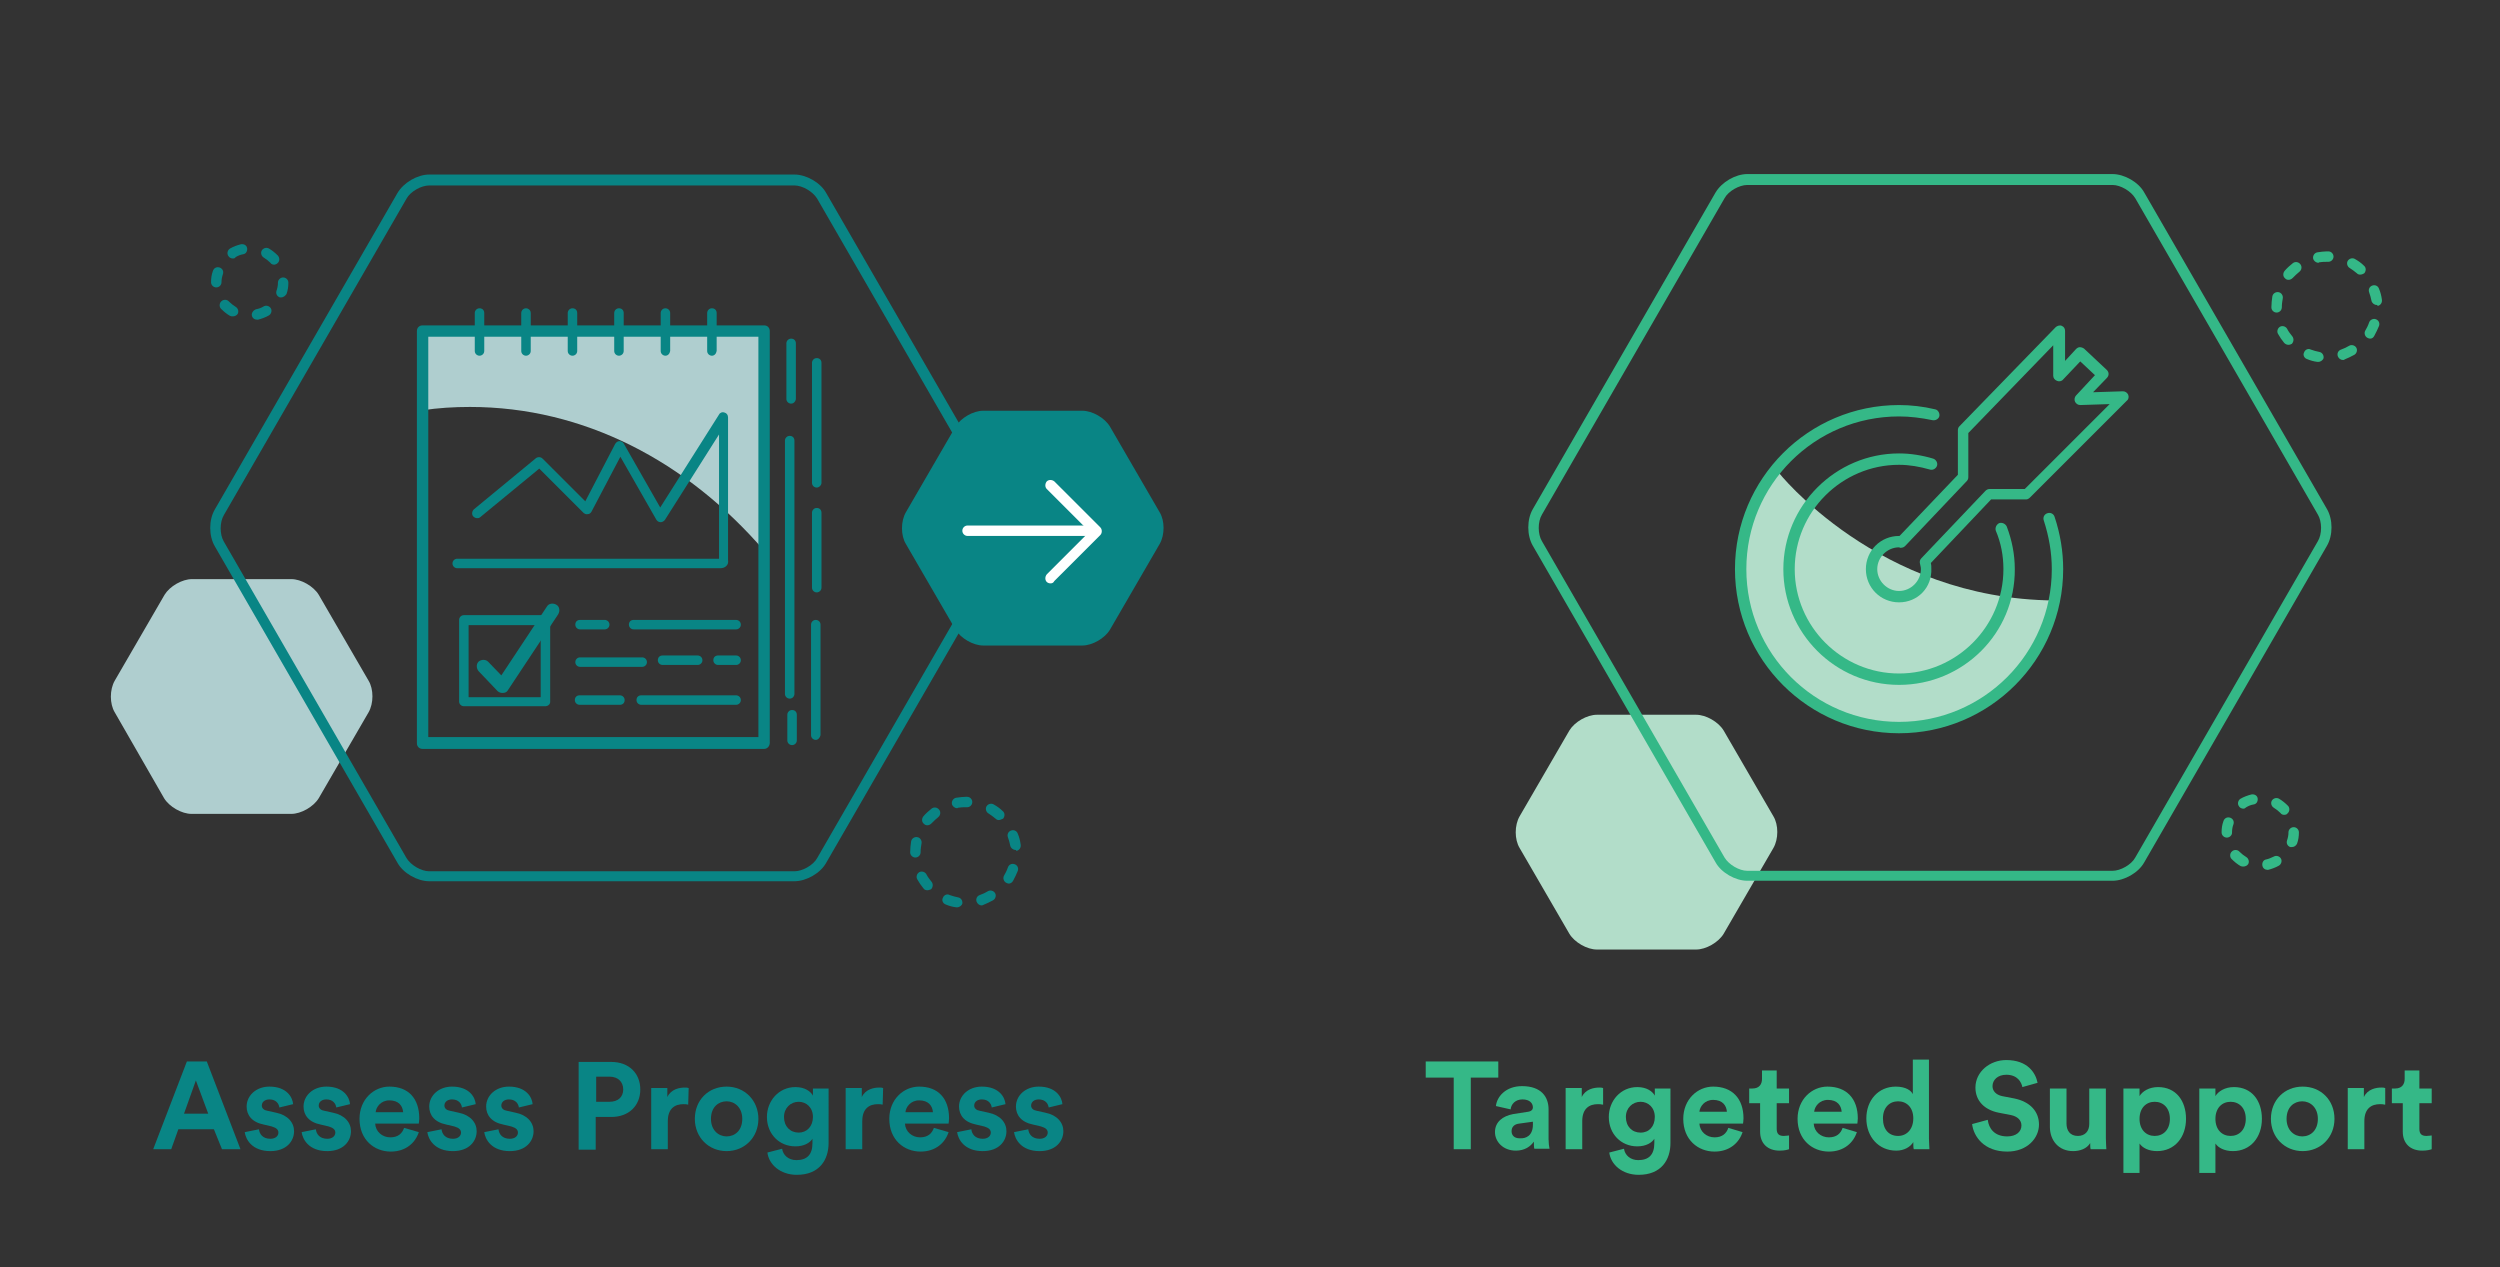 <?xml version="1.0" encoding="utf-8"?>
<!-- Generator: Adobe Illustrator 27.0.0, SVG Export Plug-In . SVG Version: 6.00 Build 0)  -->
<svg version="1.1" id="Layer_1" xmlns="http://www.w3.org/2000/svg" xmlns:xlink="http://www.w3.org/1999/xlink" x="0px" y="0px"
	 viewBox="0 0 527.1 267.2" style="enable-background:new 0 0 527.1 267.2;" xml:space="preserve">
<rect x="0" y="0" width="527.1" height="267.2" fill="#333333" stroke="none"/>
<style type="text/css">
	.st0{fill:#35B887;}
	.st1{fill:#B2DDC9;}
	.st2{fill:#34B887;}
	.st3{fill:#098585;}
	.st4{fill:#AFCECF;}
	.st5{fill:#FFFFFF;}
</style>
<g>
	<g>
		<path class="st0" d="M310.1,227.2v15.1h-3.6v-15.1h-5.9v-3.4h15.3v3.4H310.1z"/>
		<path class="st0" d="M319,234.9l3.2-0.5c0.7-0.1,1-0.5,1-0.9c0-0.9-0.7-1.7-2.2-1.7c-1.5,0-2.4,1-2.5,2.1l-3.1-0.7
			c0.2-2,2.1-4.2,5.5-4.2c4.1,0,5.6,2.3,5.6,4.9v6.3c0,0.7,0.1,1.6,0.2,2h-3.2c-0.1-0.3-0.1-1-0.1-1.5c-0.7,1-1.9,1.9-3.8,1.9
			c-2.7,0-4.4-1.9-4.4-3.9C315.2,236.5,316.9,235.3,319,234.9z M323.2,237.1v-0.6l-2.9,0.4c-0.9,0.1-1.6,0.6-1.6,1.6
			c0,0.8,0.5,1.5,1.7,1.5C321.8,240.1,323.2,239.4,323.2,237.1z"/>
		<path class="st0" d="M337.9,232.9c-0.4-0.1-0.7-0.1-1-0.1c-1.8,0-3.3,0.9-3.3,3.6v5.9h-3.5v-12.9h3.4v1.9c0.8-1.7,2.6-2,3.7-2
			c0.3,0,0.5,0,0.8,0.1V232.9z"/>
		<path class="st0" d="M342.4,242.2c0.2,1.4,1.4,2.4,3,2.4c2.2,0,3.4-1.1,3.4-3.6v-0.9c-0.5,0.8-1.7,1.6-3.6,1.6c-3.4,0-6-2.6-6-6.2
			c0-3.4,2.5-6.3,6-6.3c2,0,3.2,0.9,3.7,1.8v-1.5h3.3V241c0,3.5-1.9,6.7-6.7,6.7c-3.5,0-5.9-2.2-6.2-4.7L342.4,242.2z M348.9,235.5
			c0-2-1.4-3.2-3-3.2c-1.7,0-3.1,1.3-3.1,3.2c0,2,1.3,3.3,3.1,3.3C347.7,238.8,348.9,237.5,348.9,235.5z"/>
		<path class="st0" d="M367.4,238.7c-0.7,2.2-2.7,4.1-5.9,4.1c-3.5,0-6.6-2.5-6.6-6.9c0-4.1,3-6.8,6.3-6.8c4,0,6.4,2.5,6.4,6.7
			c0,0.5-0.1,1-0.1,1.1h-9.2c0.1,1.7,1.5,2.9,3.2,2.9c1.6,0,2.5-0.8,2.9-2L367.4,238.7z M364.1,234.4c-0.1-1.3-0.9-2.5-2.9-2.5
			c-1.8,0-2.8,1.4-2.9,2.5H364.1z"/>
		<path class="st0" d="M374.6,229.5h2.6v3.1h-2.6v5.4c0,1.1,0.5,1.5,1.5,1.5c0.4,0,0.9-0.1,1.1-0.1v2.9c-0.3,0.1-0.9,0.3-2,0.3
			c-2.5,0-4.1-1.5-4.1-4v-6h-2.3v-3.1h0.7c1.4,0,2-0.9,2-2v-1.8h3.1V229.5z"/>
		<path class="st0" d="M391.5,238.7c-0.7,2.2-2.7,4.1-5.9,4.1c-3.5,0-6.6-2.5-6.6-6.9c0-4.1,3-6.8,6.3-6.8c4,0,6.4,2.5,6.4,6.7
			c0,0.5-0.1,1-0.1,1.1h-9.2c0.1,1.7,1.5,2.9,3.2,2.9c1.6,0,2.5-0.8,2.9-2L391.5,238.7z M388.3,234.4c-0.1-1.3-0.9-2.5-2.9-2.5
			c-1.8,0-2.8,1.4-2.9,2.5H388.3z"/>
		<path class="st0" d="M406.7,240c0,0.9,0.1,1.8,0.1,2.3h-3.3c-0.1-0.3-0.1-0.9-0.1-1.5c-0.6,1-1.9,1.8-3.6,1.8
			c-3.7,0-6.3-2.9-6.3-6.8c0-3.8,2.5-6.7,6.2-6.7c2.2,0,3.3,0.9,3.6,1.6v-7.3h3.4V240z M400.2,239.5c1.8,0,3.2-1.4,3.2-3.7
			c0-2.3-1.4-3.6-3.2-3.6c-1.8,0-3.2,1.3-3.2,3.6C397,238.2,398.3,239.5,400.2,239.5z"/>
		<path class="st0" d="M426.4,229.2c-0.2-1-1-2.6-3.4-2.6c-1.8,0-2.9,1.1-2.9,2.4c0,1,0.7,1.8,2,2.1l2.6,0.5
			c3.4,0.7,5.2,2.8,5.2,5.5c0,2.8-2.4,5.7-6.7,5.7c-4.9,0-7.1-3.2-7.4-5.8l3.3-0.9c0.2,1.8,1.4,3.5,4.1,3.5c1.9,0,3-1,3-2.3
			c0-1.1-0.8-1.9-2.2-2.2l-2.6-0.5c-3-0.6-4.9-2.5-4.9-5.3c0-3.3,3-5.8,6.5-5.8c4.5,0,6.2,2.7,6.6,4.8L426.4,229.2z"/>
		<path class="st0" d="M440.7,241c-0.7,1.2-2.2,1.7-3.6,1.7c-3.1,0-4.9-2.3-4.9-5.1v-8.1h3.5v7.4c0,1.4,0.7,2.6,2.4,2.6
			c1.5,0,2.4-1,2.4-2.5v-7.5h3.5V240c0,1,0.1,1.9,0.1,2.3h-3.3C440.7,242.1,440.7,241.5,440.7,241z"/>
		<path class="st0" d="M447.7,247.3v-17.8h3.4v1.6c0.6-1,2-1.9,3.9-1.9c3.8,0,5.9,2.9,5.9,6.7c0,3.9-2.4,6.8-6.1,6.8
			c-1.8,0-3.1-0.7-3.7-1.6v6.2H447.7z M454.3,232.3c-1.8,0-3.2,1.3-3.2,3.6c0,2.3,1.4,3.6,3.2,3.6c1.8,0,3.2-1.3,3.2-3.6
			C457.5,233.6,456.1,232.3,454.3,232.3z"/>
		<path class="st0" d="M463.7,247.3v-17.8h3.4v1.6c0.6-1,2-1.9,3.9-1.9c3.8,0,5.9,2.9,5.9,6.7c0,3.9-2.4,6.8-6.1,6.8
			c-1.8,0-3.1-0.7-3.7-1.6v6.2H463.7z M470.3,232.3c-1.8,0-3.2,1.3-3.2,3.6c0,2.3,1.4,3.6,3.2,3.6c1.8,0,3.2-1.3,3.2-3.6
			C473.5,233.6,472.1,232.3,470.3,232.3z"/>
		<path class="st0" d="M492.2,235.9c0,3.9-2.9,6.8-6.7,6.8c-3.8,0-6.7-2.9-6.7-6.8c0-4,2.9-6.8,6.7-6.8
			C489.3,229.1,492.2,231.9,492.2,235.9z M488.7,235.9c0-2.4-1.6-3.7-3.3-3.7c-1.7,0-3.3,1.2-3.3,3.7c0,2.4,1.6,3.7,3.3,3.7
			C487.2,239.6,488.7,238.3,488.7,235.9z"/>
		<path class="st0" d="M502.8,232.9c-0.4-0.1-0.7-0.1-1-0.1c-1.8,0-3.3,0.9-3.3,3.6v5.9H495v-12.9h3.4v1.9c0.8-1.7,2.6-2,3.7-2
			c0.3,0,0.5,0,0.8,0.1V232.9z"/>
		<path class="st0" d="M510.1,229.5h2.6v3.1h-2.6v5.4c0,1.1,0.5,1.5,1.5,1.5c0.4,0,0.9-0.1,1.1-0.1v2.9c-0.3,0.1-0.9,0.3-2,0.3
			c-2.5,0-4.1-1.5-4.1-4v-6h-2.3v-3.1h0.7c1.4,0,2-0.9,2-2v-1.8h3.1V229.5z"/>
	</g>
	<g>
		<g>
			<path class="st1" d="M320.4,178.8c-1.1-1.8-1.1-4.8,0-6.7l10.5-18.1c1.1-1.8,3.7-3.3,5.8-3.3h20.9c2.1,0,4.7,1.5,5.8,3.3
				l10.5,18.1c1.1,1.8,1.1,4.8,0,6.7l-10.5,18.1c-1.1,1.8-3.7,3.3-5.8,3.3h-20.9c-2.1,0-4.7-1.5-5.8-3.3L320.4,178.8z"/>
		</g>
	</g>
	<g>
		<g>
			<path class="st2" d="M445.4,185.7h-77c-2.5,0-5.5-1.7-6.7-3.9l-38.5-66.7c-1.3-2.2-1.3-5.6,0-7.8l38.5-66.7
				c1.3-2.2,4.2-3.9,6.7-3.9h77c2.5,0,5.5,1.7,6.7,3.9l38.5,66.7c1.3,2.2,1.3,5.6,0,7.8l-38.5,66.7
				C450.9,184,447.9,185.7,445.4,185.7z M368.4,39c-1.7,0-4,1.3-4.8,2.8l-38.5,66.7c-0.9,1.5-0.9,4.1,0,5.6l38.5,66.7
				c0.9,1.5,3.1,2.8,4.8,2.8h77c1.7,0,4-1.3,4.8-2.8l38.5-66.7c0.9-1.5,0.9-4.1,0-5.6l-38.5-66.7c-0.9-1.5-3.1-2.8-4.8-2.8H368.4z"
				/>
		</g>
	</g>
	<g>
		<g>
			<path class="st1" d="M374.9,99.5c-3.8,4.8-6.3,10.7-6.9,17.2c-1.9,18.3,9.2,34.3,29.9,36.6c23.5,2.6,38.2-26.6,35.2-26.7
				C395.9,126.3,374.9,99.5,374.9,99.5z"/>
		</g>
		<g>
			<path class="st0" d="M400.4,127c-3.9,0-7-3.1-7-7c0-3.9,3.1-7,7-7c0,0,0,0,0.1,0l12.3-12.9v-9.4c0-0.3,0.1-0.6,0.3-0.8L433.4,69
				c0.3-0.3,0.9-0.5,1.3-0.3c0.5,0.2,0.7,0.6,0.7,1.1v6.3l2.3-2.5c0.2-0.2,0.5-0.4,0.8-0.4c0.3,0,0.6,0.1,0.9,0.3l4.8,4.5
				c0.5,0.5,0.5,1.2,0,1.7l-2.9,3l6.3-0.2c0.5,0,0.9,0.3,1.1,0.7c0.2,0.5,0.1,1-0.3,1.3l-20.4,20.4c-0.2,0.2-0.5,0.4-0.8,0.4h-7.4
				l-12.7,13.4c0.1,0.4,0.1,0.7,0.1,1.1C407.4,123.9,404.3,127,400.4,127z M400.4,115.4c-2.5,0-4.6,2.1-4.6,4.6
				c0,2.5,2.1,4.6,4.6,4.6s4.6-2.1,4.6-4.6c0-0.4-0.1-0.7-0.2-1.2c-0.1-0.4,0-0.8,0.3-1.1l13.5-14.2c0.2-0.2,0.5-0.4,0.9-0.4h7.4
				l17.9-17.9l-6.2,0.2c-0.5,0-0.9-0.3-1.1-0.7c-0.2-0.4-0.1-1,0.2-1.3l4-4.3l-3.1-2.9l-3.6,3.8c-0.3,0.4-0.9,0.5-1.3,0.3
				c-0.5-0.2-0.8-0.6-0.8-1.1v-6.4l-17.9,18.5v9.3c0,0.3-0.1,0.6-0.3,0.8l-13,13.7c-0.3,0.3-0.6,0.4-1,0.4c-0.1,0-0.2,0-0.2,0
				C400.6,115.4,400.5,115.4,400.4,115.4z"/>
		</g>
		<g>
			<path class="st0" d="M400.4,144.4c-13.5,0-24.4-11-24.4-24.4s11-24.4,24.4-24.4c2.4,0,4.9,0.4,7.2,1.1c0.6,0.2,1,0.9,0.8,1.5
				c-0.2,0.6-0.9,1-1.5,0.8c-2.1-0.6-4.3-1-6.5-1c-12.1,0-22,9.9-22,22s9.9,22,22,22s22-9.9,22-22c0-2.8-0.5-5.5-1.6-8.1
				c-0.2-0.6,0.1-1.3,0.7-1.6c0.6-0.2,1.3,0.1,1.6,0.7c1.1,2.9,1.7,5.9,1.7,9C424.9,133.5,413.9,144.4,400.4,144.4z"/>
		</g>
		<g>
			<path class="st0" d="M400.4,154.6c-19.1,0-34.6-15.5-34.6-34.6s15.5-34.6,34.6-34.6c2.5,0,5.1,0.3,7.6,0.9c0.6,0.1,1,0.8,0.9,1.4
				c-0.1,0.6-0.8,1-1.4,0.9c-2.4-0.5-4.8-0.8-7.1-0.8c-17.8,0-32.2,14.4-32.2,32.2s14.4,32.2,32.2,32.2c17.8,0,32.2-14.4,32.2-32.2
				c0-3.5-0.6-6.9-1.7-10.3c-0.2-0.6,0.1-1.3,0.8-1.5c0.6-0.2,1.3,0.1,1.5,0.8c1.2,3.6,1.8,7.3,1.8,11
				C435,139.1,419.5,154.6,400.4,154.6z"/>
		</g>
	</g>
	<g>
		<path class="st2" d="M488.8,76.3c-0.1,0-0.1,0-0.2,0c-0.8-0.1-1.5-0.3-2.2-0.6c-0.6-0.2-0.9-0.9-0.6-1.4c0.2-0.6,0.9-0.9,1.4-0.6
			c0.6,0.2,1.2,0.4,1.8,0.5c0.6,0.1,1,0.7,0.9,1.3C489.8,75.9,489.3,76.3,488.8,76.3z M494,75.9c-0.5,0-0.9-0.3-1.1-0.8
			c-0.2-0.6,0.1-1.2,0.7-1.4c0.6-0.2,1.2-0.5,1.7-0.8c0.5-0.3,1.2-0.1,1.5,0.4c0.3,0.5,0.1,1.2-0.4,1.5c-0.7,0.4-1.4,0.7-2.1,1
			C494.3,75.9,494.1,75.9,494,75.9z M482.5,72.7c-0.3,0-0.6-0.1-0.9-0.4c-0.5-0.6-0.9-1.2-1.3-1.9c-0.3-0.5-0.1-1.2,0.4-1.5
			c0.5-0.3,1.2-0.1,1.5,0.4c0.3,0.6,0.7,1.1,1.1,1.6c0.4,0.5,0.3,1.2-0.1,1.6C483,72.6,482.8,72.7,482.5,72.7z M499.7,71.4
			c-0.2,0-0.4-0.1-0.6-0.2c-0.5-0.3-0.7-1-0.4-1.5c0.3-0.5,0.6-1.1,0.8-1.7c0.2-0.6,0.9-0.9,1.4-0.7c0.6,0.2,0.9,0.8,0.7,1.4
			c-0.3,0.7-0.6,1.4-1,2.1C500.4,71.2,500.1,71.4,499.7,71.4z M480,65.9c-0.6,0-1.1-0.5-1.1-1.1v0c0-0.8,0.1-1.6,0.2-2.3
			c0.1-0.6,0.7-1,1.3-0.9c0.6,0.1,1,0.7,0.9,1.3c-0.1,0.6-0.2,1.2-0.2,1.9C481.1,65.4,480.6,65.9,480,65.9z M501.1,64.3
			c-0.5,0-1-0.4-1.1-0.9c-0.1-0.6-0.3-1.2-0.5-1.8c-0.2-0.6,0.1-1.2,0.7-1.4c0.6-0.2,1.2,0.1,1.4,0.7c0.3,0.7,0.5,1.5,0.6,2.3
			c0.1,0.6-0.3,1.2-0.9,1.3C501.2,64.2,501.2,64.3,501.1,64.3z M482.5,59c-0.3,0-0.5-0.1-0.7-0.3c-0.5-0.4-0.5-1.1-0.1-1.6
			c0.5-0.6,1.1-1.1,1.7-1.6c0.5-0.4,1.2-0.3,1.6,0.2c0.4,0.5,0.3,1.2-0.2,1.6c-0.5,0.4-0.9,0.8-1.4,1.3
			C483.1,58.9,482.8,59,482.5,59z M497.6,57.9c-0.3,0-0.5-0.1-0.7-0.3c-0.5-0.4-1-0.8-1.5-1.1c-0.5-0.3-0.7-1-0.4-1.5
			c0.3-0.5,1-0.7,1.5-0.4c0.7,0.4,1.3,0.8,1.9,1.4c0.5,0.4,0.5,1.1,0.1,1.6C498.2,57.8,497.9,57.9,497.6,57.9z M488.8,55.4
			c-0.5,0-1-0.4-1.1-0.9c-0.1-0.6,0.3-1.2,0.9-1.3c0.7-0.1,1.4-0.2,2-0.2l0.3,0c0.6,0,1.1,0.5,1.1,1.1c0,0.6-0.5,1.1-1.1,1.1
			c0,0,0,0,0,0l-0.2,0c-0.6,0-1.1,0-1.7,0.1C488.9,55.4,488.8,55.4,488.8,55.4z"/>
	</g>
	<g>
		<path class="st2" d="M478.1,183.4c-0.5,0-1-0.3-1.1-0.9c-0.1-0.6,0.2-1.2,0.8-1.3c0.6-0.1,1.1-0.4,1.6-0.6
			c0.5-0.3,1.2-0.1,1.5,0.4c0.3,0.5,0.1,1.2-0.4,1.5c-0.7,0.4-1.5,0.7-2.3,0.9C478.3,183.4,478.2,183.4,478.1,183.4z M473,182.7
			c-0.2,0-0.4,0-0.6-0.1c-0.7-0.4-1.3-0.9-1.9-1.5c-0.4-0.4-0.4-1.2,0.1-1.6c0.4-0.4,1.2-0.4,1.6,0.1c0.4,0.4,0.9,0.8,1.4,1.1
			c0.5,0.3,0.7,1,0.4,1.5C473.8,182.5,473.4,182.7,473,182.7z M483.2,178.6c-0.1,0-0.2,0-0.3,0c-0.6-0.2-0.9-0.8-0.7-1.4
			c0.2-0.6,0.3-1.1,0.3-1.7c0-0.6,0.5-1.1,1.1-1.1s1.1,0.5,1.1,1.1v0c0,0.8-0.1,1.6-0.4,2.4C484.1,178.3,483.7,178.6,483.2,178.6z
			 M469.5,176.6c-0.6,0-1.1-0.5-1.1-1.1h1.1l-1.1,0c0-0.8,0.1-1.6,0.4-2.4c0.2-0.6,0.8-0.9,1.4-0.7c0.6,0.2,0.9,0.8,0.7,1.4
			c-0.2,0.5-0.3,1.1-0.3,1.7l0,0.1C470.6,176.1,470.1,176.6,469.5,176.6z M481.6,171.8c-0.3,0-0.6-0.1-0.8-0.4
			c-0.4-0.4-0.9-0.8-1.4-1.1c-0.5-0.3-0.7-1-0.4-1.5c0.3-0.5,1-0.7,1.5-0.4c0.7,0.4,1.3,0.9,1.9,1.5c0.4,0.4,0.4,1.2-0.1,1.6
			C482.2,171.7,481.9,171.8,481.6,171.8z M473,170.5c-0.4,0-0.8-0.2-1-0.6c-0.3-0.5-0.1-1.2,0.4-1.5c0.7-0.4,1.5-0.7,2.3-0.9
			c0.6-0.1,1.2,0.2,1.3,0.8c0.1,0.6-0.2,1.2-0.8,1.3c-0.6,0.1-1.1,0.3-1.6,0.6C473.4,170.4,473.2,170.5,473,170.5z"/>
	</g>
</g>
<g>
	<g>
		<path class="st3" d="M54.2,67.4c-0.5,0-1-0.3-1.1-0.9C53,66,53.4,65.4,54,65.2c0.6-0.1,1.1-0.3,1.6-0.6c0.5-0.3,1.2-0.1,1.5,0.4
			s0.1,1.2-0.4,1.5c-0.7,0.4-1.5,0.7-2.3,0.9C54.4,67.4,54.3,67.4,54.2,67.4z M49.1,66.7c-0.2,0-0.4,0-0.6-0.1
			c-0.7-0.4-1.3-0.9-1.9-1.5c-0.4-0.4-0.4-1.2,0.1-1.6c0.4-0.4,1.2-0.4,1.6,0.1c0.4,0.4,0.9,0.8,1.4,1.1c0.5,0.3,0.7,1,0.4,1.5
			C49.9,66.5,49.5,66.7,49.1,66.7z M59.3,62.7c-0.1,0-0.2,0-0.3,0c-0.6-0.2-0.9-0.8-0.7-1.4c0.2-0.6,0.3-1.1,0.3-1.7
			c0-0.6,0.5-1.1,1.1-1.1s1.1,0.5,1.1,1.1l0,0c0,0.8-0.1,1.6-0.4,2.4C60.2,62.3,59.8,62.7,59.3,62.7z M45.6,60.6
			c-0.6,0-1.1-0.5-1.1-1.1l0,0c0-0.8,0.1-1.6,0.4-2.4c0.2-0.6,0.8-0.9,1.4-0.7c0.6,0.2,0.9,0.8,0.7,1.4c-0.2,0.6-0.3,1.1-0.3,1.7
			C46.7,60.1,46.2,60.6,45.6,60.6z M57.8,55.8c-0.3,0-0.6-0.1-0.8-0.4c-0.4-0.4-0.9-0.8-1.4-1.1s-0.7-1-0.4-1.5s1-0.7,1.5-0.4
			c0.7,0.4,1.3,0.9,1.9,1.5c0.4,0.5,0.4,1.2-0.1,1.6C58.3,55.7,58,55.8,57.8,55.8z M49.1,54.5c-0.4,0-0.8-0.2-1-0.6
			c-0.3-0.5-0.1-1.2,0.4-1.5c0.7-0.4,1.5-0.7,2.3-0.9c0.6-0.1,1.2,0.2,1.3,0.8s-0.2,1.2-0.8,1.3s-1.1,0.3-1.6,0.6
			C49.5,54.5,49.3,54.5,49.1,54.5z"/>
	</g>
	<g>
		<path class="st3" d="M45.1,238.1h-7.5l-1.5,4.2h-3.8l7.1-18.5h4.2l7.1,18.5h-3.9L45.1,238.1z M38.8,234.8h5.1l-2.6-7L38.8,234.8z"
			/>
		<path class="st3" d="M54.6,238.1c0.1,1,0.8,2,2.4,2c1.1,0,1.7-0.6,1.7-1.3c0-0.6-0.4-1-1.4-1.3l-1.7-0.4c-2.5-0.5-3.6-2-3.6-3.8
			c0-2.3,2-4.2,4.8-4.2c3.7,0,4.9,2.3,5,3.7l-2.9,0.7c-0.1-0.8-0.7-1.7-2.1-1.7c-0.9,0-1.6,0.5-1.6,1.3c0,0.6,0.5,1,1.2,1.1l1.8,0.4
			c2.5,0.5,3.8,2.1,3.8,3.9c0,2.1-1.6,4.2-5,4.2c-3.9,0-5.2-2.5-5.4-4L54.6,238.1z"/>
		<path class="st3" d="M66.6,238.1c0.1,1,0.8,2,2.4,2c1.1,0,1.7-0.6,1.7-1.3c0-0.6-0.4-1-1.4-1.3l-1.7-0.4c-2.5-0.5-3.6-2-3.6-3.8
			c0-2.3,2-4.2,4.8-4.2c3.7,0,4.9,2.3,5,3.7l-2.9,0.7c-0.1-0.8-0.7-1.7-2.1-1.7c-0.9,0-1.6,0.5-1.6,1.3c0,0.6,0.5,1,1.2,1.1l1.8,0.4
			c2.5,0.5,3.8,2.1,3.8,3.9c0,2.1-1.6,4.2-5,4.2c-3.9,0-5.2-2.5-5.4-4L66.6,238.1z"/>
		<path class="st3" d="M88.3,238.7c-0.7,2.2-2.7,4.1-5.9,4.1c-3.5,0-6.6-2.5-6.6-6.9c0-4.1,3-6.8,6.3-6.8c4,0,6.3,2.5,6.3,6.7
			c0,0.5-0.1,1-0.1,1.1h-9.2c0.1,1.7,1.5,2.9,3.2,2.9c1.6,0,2.5-0.8,2.9-2L88.3,238.7z M85,234.5c-0.1-1.3-0.9-2.5-2.9-2.5
			c-1.8,0-2.8,1.4-2.9,2.5H85z"/>
		<path class="st3" d="M93.1,238.1c0.1,1,0.8,2,2.4,2c1.1,0,1.7-0.6,1.7-1.3c0-0.6-0.4-1-1.4-1.3l-1.7-0.4c-2.5-0.5-3.6-2-3.6-3.8
			c0-2.3,2-4.2,4.8-4.2c3.7,0,4.9,2.3,5,3.7l-2.9,0.7c-0.1-0.8-0.7-1.7-2.1-1.7c-0.9,0-1.6,0.5-1.6,1.3c0,0.6,0.5,1,1.2,1.1l1.8,0.4
			c2.5,0.5,3.8,2.1,3.8,3.9c0,2.1-1.6,4.2-5,4.2c-3.9,0-5.2-2.5-5.4-4L93.1,238.1z"/>
		<path class="st3" d="M105.1,238.1c0.1,1,0.8,2,2.4,2c1.1,0,1.7-0.6,1.7-1.3c0-0.6-0.4-1-1.4-1.3l-1.7-0.4c-2.5-0.5-3.6-2-3.6-3.8
			c0-2.3,2-4.2,4.8-4.2c3.7,0,4.9,2.3,5,3.7l-2.9,0.7c-0.1-0.8-0.7-1.7-2.1-1.7c-0.9,0-1.6,0.5-1.6,1.3c0,0.6,0.5,1,1.2,1.1l1.8,0.4
			c2.5,0.5,3.8,2.1,3.8,3.9c0,2.1-1.6,4.2-5,4.2c-3.9,0-5.2-2.5-5.4-4L105.1,238.1z"/>
		<path class="st3" d="M125.6,235.4v7H122v-18.5h6.9c3.7,0,6.1,2.4,6.1,5.8c0,3.4-2.4,5.8-6.1,5.8h-3.3V235.4z M128.5,232.3
			c1.8,0,2.9-1,2.9-2.6s-1.1-2.7-2.9-2.7h-2.8v5.3H128.5z"/>
		<path class="st3" d="M145.1,232.9c-0.4-0.1-0.7-0.1-1-0.1c-1.8,0-3.3,0.9-3.3,3.6v5.9h-3.5v-12.9h3.4v1.9c0.8-1.7,2.6-2,3.7-2
			c0.3,0,0.5,0,0.8,0.1L145.1,232.9L145.1,232.9z"/>
		<path class="st3" d="M159.9,235.9c0,3.9-2.9,6.8-6.7,6.8s-6.7-2.9-6.7-6.8c0-4,2.9-6.8,6.7-6.8C157,229.1,159.9,232,159.9,235.9z
			 M156.5,235.9c0-2.4-1.6-3.7-3.3-3.7s-3.3,1.2-3.3,3.7c0,2.4,1.6,3.7,3.3,3.7C154.9,239.6,156.5,238.4,156.5,235.9z"/>
		<path class="st3" d="M164.9,242.2c0.2,1.4,1.4,2.4,3,2.4c2.2,0,3.4-1.1,3.4-3.6v-0.9c-0.5,0.8-1.7,1.6-3.6,1.6c-3.4,0-6-2.6-6-6.2
			c0-3.4,2.5-6.3,6-6.3c2,0,3.2,0.9,3.7,1.8v-1.5h3.3V241c0,3.5-1.9,6.7-6.7,6.7c-3.5,0-5.9-2.2-6.2-4.7L164.9,242.2z M171.4,235.5
			c0-2-1.4-3.2-3-3.2c-1.7,0-3.1,1.3-3.1,3.2c0,2,1.3,3.3,3.1,3.3C170.1,238.8,171.4,237.5,171.4,235.5z"/>
		<path class="st3" d="M186.1,232.9c-0.4-0.1-0.7-0.1-1-0.1c-1.8,0-3.3,0.9-3.3,3.6v5.9h-3.5v-12.9h3.4v1.9c0.8-1.7,2.6-2,3.7-2
			c0.3,0,0.5,0,0.8,0.1L186.1,232.9L186.1,232.9z"/>
		<path class="st3" d="M200,238.7c-0.7,2.2-2.7,4.1-5.9,4.1c-3.5,0-6.6-2.5-6.6-6.9c0-4.1,3-6.8,6.3-6.8c4,0,6.3,2.5,6.3,6.7
			c0,0.5-0.1,1-0.1,1.1h-9.2c0.1,1.7,1.5,2.9,3.2,2.9c1.6,0,2.5-0.8,2.9-2L200,238.7z M196.7,234.5c-0.1-1.3-0.9-2.5-2.9-2.5
			c-1.8,0-2.8,1.4-2.9,2.5H196.7z"/>
		<path class="st3" d="M204.8,238.1c0.1,1,0.8,2,2.4,2c1.1,0,1.7-0.6,1.7-1.3c0-0.6-0.4-1-1.4-1.3l-1.7-0.4c-2.5-0.5-3.6-2-3.6-3.8
			c0-2.3,2-4.2,4.8-4.2c3.7,0,4.9,2.3,5,3.7l-2.9,0.7c-0.1-0.8-0.7-1.7-2.1-1.7c-0.9,0-1.6,0.5-1.6,1.3c0,0.6,0.5,1,1.2,1.1l1.8,0.4
			c2.5,0.5,3.8,2.1,3.8,3.9c0,2.1-1.6,4.2-5,4.2c-3.9,0-5.2-2.5-5.4-4L204.8,238.1z"/>
		<path class="st3" d="M216.8,238.1c0.1,1,0.8,2,2.4,2c1.1,0,1.7-0.6,1.7-1.3c0-0.6-0.4-1-1.4-1.3l-1.7-0.4c-2.5-0.5-3.6-2-3.6-3.8
			c0-2.3,2-4.2,4.8-4.2c3.7,0,4.9,2.3,5,3.7l-2.9,0.7c-0.1-0.8-0.7-1.7-2.1-1.7c-0.9,0-1.6,0.5-1.6,1.3c0,0.6,0.5,1,1.2,1.1l1.8,0.4
			c2.5,0.5,3.8,2.1,3.8,3.9c0,2.1-1.6,4.2-5,4.2c-3.9,0-5.2-2.5-5.4-4L216.8,238.1z"/>
	</g>
	<g>
		<g>
			<path class="st4" d="M99.1,85.8c24,0,45.8,11.5,62,30.3V69.8h-72v16.7C92.4,86,95.7,85.8,99.1,85.8z"/>
		</g>
		<g>
			<path class="st3" d="M151.9,119.8H96.4c-0.6,0-1-0.5-1-1c0-0.6,0.5-1,1-1h55.2V91.6l-11.4,18c-0.2,0.3-0.6,0.5-0.9,0.5
				c-0.4,0-0.7-0.2-0.9-0.5l-7.6-13.3l-6.1,11.6c-0.2,0.3-0.4,0.5-0.8,0.5c-0.3,0.1-0.7-0.1-0.9-0.3l-9.3-9.3L101.3,109
				c-0.4,0.4-1.1,0.3-1.5-0.1s-0.3-1.1,0.1-1.5L113,96.6c0.4-0.3,1-0.3,1.4,0.1l9,9l6.3-12.1c0.2-0.3,0.5-0.6,0.9-0.6l0,0
				c0.4,0,0.7,0.2,0.9,0.5l7.7,13.5l12.4-19.6c0.2-0.4,0.7-0.6,1.2-0.4c0.4,0.1,0.7,0.5,0.7,1v30.1
				C153.7,119.1,152.9,119.8,151.9,119.8z"/>
		</g>
		<g>
			<g>
				<path class="st3" d="M161.1,157.9h-72c-0.7,0-1.2-0.5-1.2-1.2V69.8c0-0.7,0.5-1.2,1.2-1.2h72c0.7,0,1.2,0.5,1.2,1.2v86.8
					C162.3,157.3,161.8,157.9,161.1,157.9z M90.3,155.4h69.6V71H90.3V155.4z"/>
			</g>
			<g>
				<path class="st3" d="M101.1,75c-0.5,0-1-0.4-1-1v-8c0-0.5,0.4-1,1-1s1,0.4,1,1v8C102.1,74.6,101.6,75,101.1,75z"/>
			</g>
			<g>
				<path class="st3" d="M110.9,75c-0.5,0-1-0.4-1-1v-8c0-0.5,0.4-1,1-1c0.5,0,1,0.4,1,1v8C111.9,74.6,111.4,75,110.9,75z"/>
			</g>
			<g>
				<path class="st3" d="M120.7,75c-0.5,0-1-0.4-1-1v-8c0-0.5,0.4-1,1-1s1,0.4,1,1v8C121.7,74.6,121.2,75,120.7,75z"/>
			</g>
			<g>
				<path class="st3" d="M130.5,75c-0.5,0-1-0.4-1-1v-8c0-0.5,0.4-1,1-1s1,0.4,1,1v8C131.5,74.6,131,75,130.5,75z"/>
			</g>
			<g>
				<path class="st3" d="M140.3,75c-0.5,0-1-0.4-1-1v-8c0-0.5,0.4-1,1-1c0.5,0,1,0.4,1,1v8C141.2,74.6,140.8,75,140.3,75z"/>
			</g>
			<g>
				<path class="st3" d="M150.1,75c-0.5,0-1-0.4-1-1v-8c0-0.5,0.4-1,1-1s1,0.4,1,1v8C151,74.6,150.6,75,150.1,75z"/>
			</g>
			<g>
				<path class="st3" d="M166.8,85.1c-0.5,0-1-0.4-1-1V72.4c0-0.5,0.4-1,1-1s1,0.4,1,1v11.8C167.7,84.7,167.3,85.1,166.8,85.1z"/>
			</g>
			<g>
				<path class="st3" d="M166.5,147.3c-0.5,0-1-0.4-1-1V92.9c0-0.5,0.4-1,1-1s1,0.4,1,1v53.4C167.5,146.8,167.1,147.3,166.5,147.3z"
					/>
			</g>
			<g>
				<path class="st3" d="M167,157.1c-0.5,0-1-0.4-1-1v-5.4c0-0.5,0.4-1,1-1s1,0.4,1,1v5.4C168,156.7,167.5,157.1,167,157.1z"/>
			</g>
			<g>
				<path class="st3" d="M172,156c-0.5,0-1-0.4-1-1v-23.3c0-0.5,0.4-1,1-1c0.5,0,1,0.4,1,1V155C172.9,155.5,172.5,156,172,156z"/>
			</g>
			<g>
				<path class="st3" d="M172.2,124.9c-0.5,0-1-0.4-1-1v-15.8c0-0.5,0.4-1,1-1s1,0.4,1,1v15.8C173.2,124.5,172.7,124.9,172.2,124.9z
					"/>
			</g>
			<g>
				<path class="st3" d="M172.2,102.8c-0.5,0-1-0.4-1-1V76.5c0-0.5,0.4-1,1-1s1,0.4,1,1v25.3C173.2,102.3,172.7,102.8,172.2,102.8z"
					/>
			</g>
			<g>
				<g>
					<g>
						<path class="st3" d="M127.5,132.7h-5.2c-0.5,0-1-0.4-1-1s0.4-1,1-1h5.2c0.5,0,1,0.4,1,1S128,132.7,127.5,132.7z"/>
					</g>
					<g>
						<path class="st3" d="M155.2,132.7h-21.6c-0.5,0-1-0.4-1-1s0.4-1,1-1h21.6c0.5,0,1,0.4,1,1S155.7,132.7,155.2,132.7z"/>
					</g>
					<g>
						<path class="st3" d="M155.2,140.2h-3.8c-0.5,0-1-0.4-1-1s0.4-1,1-1h3.8c0.5,0,1,0.4,1,1S155.7,140.2,155.2,140.2z"/>
					</g>
					<g>
						<g>
							<path class="st3" d="M135.4,140.6h-13.1c-0.5,0-1-0.4-1-1c0-0.5,0.4-1,1-1h13.1c0.5,0,1,0.4,1,1
								C136.4,140.2,135.9,140.6,135.4,140.6z"/>
						</g>
						<g>
							<path class="st3" d="M130.7,148.6h-8.5c-0.5,0-1-0.4-1-1s0.4-1,1-1h8.5c0.5,0,1,0.4,1,1S131.3,148.6,130.7,148.6z"/>
						</g>
						<g>
							<path class="st3" d="M155.2,148.6h-20c-0.5,0-1-0.4-1-1s0.4-1,1-1h20c0.5,0,1,0.4,1,1S155.7,148.6,155.2,148.6z"/>
						</g>
						<g>
							<path class="st3" d="M147.1,140.2h-7.4c-0.5,0-1-0.4-1-1s0.4-1,1-1h7.4c0.5,0,1,0.4,1,1S147.6,140.2,147.1,140.2z"/>
						</g>
						<g>
							<path class="st3" d="M115,148.9H97.8c-0.5,0-1-0.4-1-1v-17.2c0-0.5,0.4-1,1-1H115c0.5,0,1,0.4,1,1V148
								C116,148.5,115.5,148.9,115,148.9z M98.8,147H114v-15.2H98.8V147z"/>
						</g>
					</g>
				</g>
				<g>
					<path class="st3" d="M105.9,146.1c-0.4,0-0.8-0.2-1-0.4l-4-4.2c-0.5-0.6-0.5-1.5,0-2c0.6-0.5,1.5-0.5,2,0l2.8,2.9l9.6-14.5
						c0.4-0.7,1.3-0.8,2-0.4s0.8,1.3,0.4,2l-10.6,16c-0.2,0.4-0.6,0.6-1.1,0.6C106,146.1,105.9,146.1,105.9,146.1z"/>
				</g>
			</g>
		</g>
	</g>
	<g>
		<path class="st3" d="M201.8,191.3c-0.1,0-0.1,0-0.2,0c-0.8-0.1-1.5-0.3-2.2-0.6c-0.6-0.2-0.9-0.9-0.6-1.4c0.2-0.6,0.9-0.9,1.4-0.6
			c0.6,0.2,1.2,0.4,1.8,0.5s1,0.7,0.9,1.3C202.8,190.9,202.3,191.3,201.8,191.3z M207,190.9c-0.5,0-0.9-0.3-1.1-0.8
			c-0.2-0.6,0.1-1.2,0.7-1.4c0.6-0.2,1.2-0.5,1.7-0.8s1.2-0.1,1.5,0.4s0.1,1.2-0.4,1.5c-0.7,0.4-1.4,0.7-2.1,1
			C207.3,190.8,207.1,190.9,207,190.9z M195.5,187.7c-0.3,0-0.6-0.1-0.8-0.4c-0.5-0.6-0.9-1.2-1.3-1.9c-0.3-0.5-0.1-1.2,0.4-1.5
			s1.2-0.1,1.5,0.4c0.3,0.6,0.7,1.1,1.1,1.6c0.4,0.5,0.3,1.2-0.1,1.6C196,187.6,195.8,187.7,195.5,187.7z M212.7,186.3
			c-0.2,0-0.4-0.1-0.6-0.2c-0.5-0.3-0.7-1-0.4-1.5s0.6-1.1,0.8-1.7c0.2-0.6,0.8-0.9,1.4-0.7c0.6,0.2,0.9,0.8,0.7,1.4
			c-0.3,0.7-0.6,1.4-1,2.1C213.4,186.1,213,186.3,212.7,186.3z M193,180.8c-0.6,0-1.1-0.5-1.1-1.1l0,0c0-0.8,0.1-1.6,0.2-2.3
			c0.1-0.6,0.7-1,1.3-0.9s1,0.7,0.9,1.3s-0.2,1.2-0.2,1.9C194.1,180.3,193.6,180.8,193,180.8z M214.1,179.2c-0.5,0-1-0.4-1.1-0.9
			c-0.1-0.6-0.3-1.2-0.5-1.8s0.1-1.2,0.7-1.4c0.6-0.2,1.2,0.1,1.4,0.7c0.3,0.7,0.5,1.5,0.6,2.3c0.1,0.6-0.3,1.2-0.9,1.3
			C214.2,179.2,214.2,179.2,214.1,179.2z M195.5,174c-0.3,0-0.5-0.1-0.7-0.3c-0.5-0.4-0.5-1.1-0.1-1.6c0.5-0.6,1.1-1.1,1.7-1.6
			c0.5-0.4,1.2-0.3,1.6,0.2c0.4,0.5,0.3,1.2-0.2,1.6c-0.5,0.4-0.9,0.8-1.4,1.3C196.1,173.9,195.8,174,195.5,174z M210.6,172.9
			c-0.3,0-0.5-0.1-0.7-0.3c-0.5-0.4-1-0.8-1.5-1.1s-0.7-1-0.4-1.5s1-0.7,1.5-0.4c0.7,0.4,1.3,0.8,1.9,1.4c0.5,0.4,0.5,1.1,0.1,1.6
			C211.2,172.7,210.9,172.9,210.6,172.9z M201.8,170.4c-0.5,0-1-0.4-1.1-0.9c-0.1-0.6,0.3-1.2,0.9-1.3c0.7-0.1,1.4-0.2,2-0.2h0.3
			c0.6,0,1.1,0.5,1.1,1.1s-0.5,1.1-1.1,1.1l0,0h-0.2c-0.6,0-1.1,0-1.7,0.1C201.9,170.4,201.8,170.4,201.8,170.4z"/>
	</g>
	<g>
		<g>
			<path class="st4" d="M24.2,150.2c-1.1-1.8-1.1-4.8,0-6.7l10.5-18.1c1.1-1.8,3.7-3.3,5.8-3.3h20.9c2.1,0,4.7,1.5,5.8,3.3
				l10.5,18.1c1.1,1.8,1.1,4.8,0,6.7l-10.5,18.1c-1.1,1.8-3.7,3.3-5.8,3.3h-21c-2.1,0-4.7-1.5-5.8-3.3L24.2,150.2z"/>
		</g>
	</g>
	<g>
		<g>
			<path class="st3" d="M167.5,185.8h-77c-2.5,0-5.5-1.7-6.7-3.9l-38.5-66.7c-1.3-2.2-1.3-5.6,0-7.8l38.5-66.7
				c1.3-2.2,4.2-3.9,6.7-3.9h77c2.5,0,5.5,1.7,6.7,3.9l38.5,66.7c1.3,2.2,1.3,5.6,0,7.8l-38.5,66.7C173,184.1,170,185.8,167.5,185.8
				z M90.5,39.1c-1.7,0-4,1.3-4.8,2.8l-38.5,66.7c-0.9,1.5-0.9,4.1,0,5.6l38.5,66.7c0.9,1.5,3.1,2.8,4.8,2.8h77c1.7,0,4-1.3,4.8-2.8
				l38.5-66.7c0.9-1.5,0.9-4.1,0-5.6l-38.5-66.7c-0.9-1.5-3.1-2.8-4.8-2.8C167.5,39.1,90.5,39.1,90.5,39.1z"/>
		</g>
	</g>
	<g>
		<g>
			<g>
				<path class="st3" d="M191,114.7c-1.1-1.8-1.1-4.8,0-6.7l10.5-18.1c1.1-1.8,3.7-3.3,5.8-3.3h20.9c2.1,0,4.7,1.5,5.8,3.3
					l10.5,18.1c1.1,1.8,1.1,4.8,0,6.7L234,132.8c-1.1,1.8-3.7,3.3-5.8,3.3h-20.9c-2.1,0-4.7-1.5-5.8-3.3L191,114.7z"/>
			</g>
		</g>
		<g>
			<g>
				<path class="st5" d="M230,113h-26c-0.6,0-1.1-0.5-1.1-1.1s0.5-1.1,1.1-1.1h26c0.6,0,1.1,0.5,1.1,1.1S230.6,113,230,113z"/>
			</g>
			<g>
				<path class="st5" d="M221.5,123c-0.3,0-0.6-0.1-0.8-0.3c-0.4-0.4-0.4-1.1,0-1.6l9-9l-9-9c-0.4-0.4-0.4-1.1,0-1.6
					c0.4-0.4,1.1-0.4,1.6,0l9.7,9.7c0.2,0.2,0.3,0.5,0.3,0.8s-0.1,0.6-0.3,0.8l-9.7,9.7C222.1,122.9,221.8,123,221.5,123z"/>
			</g>
		</g>
	</g>
</g>
</svg>
